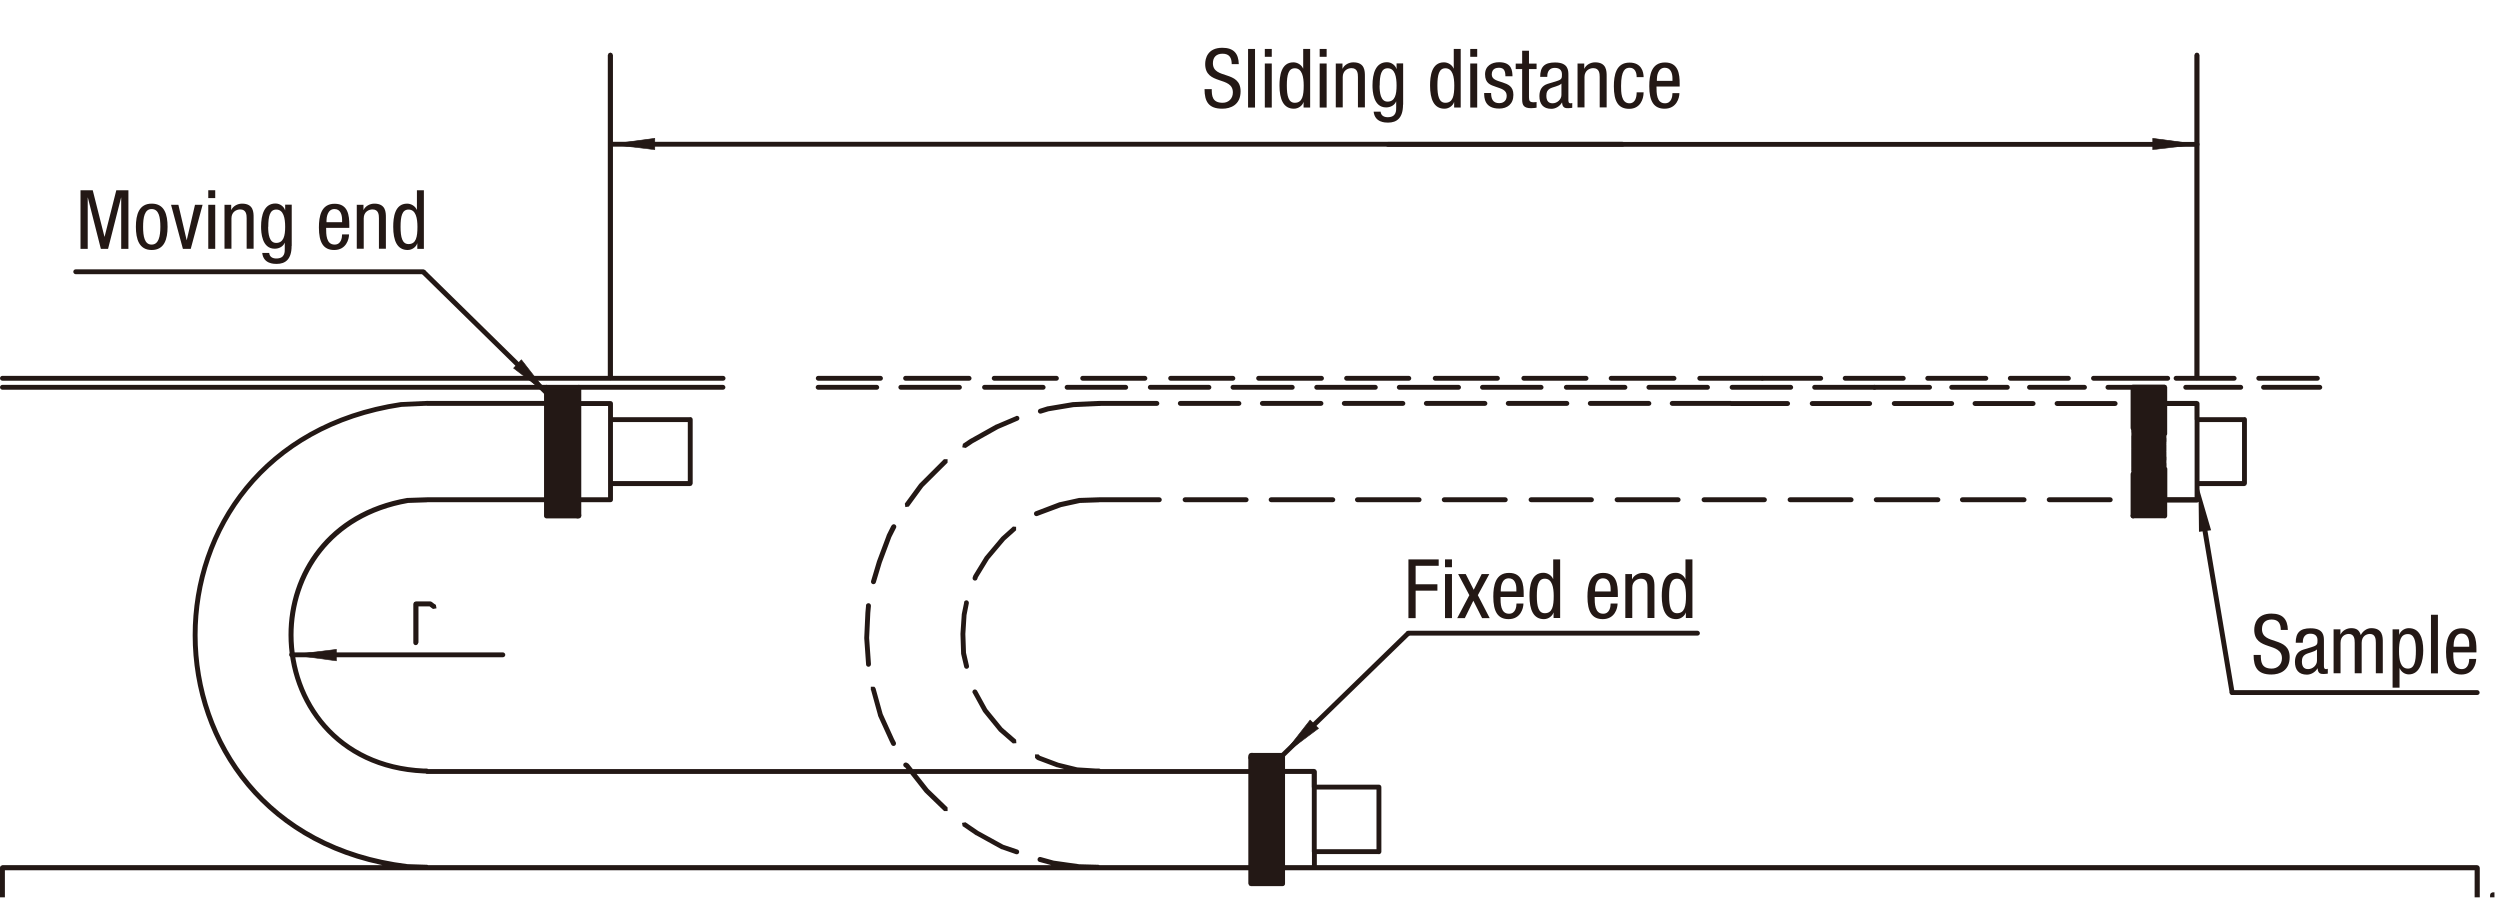 <?xml version="1.0" encoding="UTF-8"?>
<svg id="_レイヤー_2" data-name="レイヤー_2" xmlns="http://www.w3.org/2000/svg" xmlns:xlink="http://www.w3.org/1999/xlink" viewBox="0 0 194.1 70.64">
  <defs>
    <style>
      .cls-1 {
        fill: none;
      }

      .cls-2 {
        fill: #231815;
      }

      .cls-3 {
        clip-path: url(#clippath-1);
      }

      .cls-4 {
        clip-path: url(#clippath);
      }
    </style>
    <clipPath id="clippath">
      <polyline class="cls-1" points="0 0 193.67 0 193.67 69.67 0 69.67 0 0"/>
    </clipPath>
    <clipPath id="clippath-1">
      <polyline class="cls-1" points="0 0 193.67 0 193.67 69.67 0 69.67 0 0"/>
    </clipPath>
  </defs>
  <g id="_レイヤー_1-2" data-name="レイヤー_1">
    <g>
      <path class="cls-2" d="M177.08,48.91c0-.48-.17-.81-.71-.81-.47,0-.75.26-.75.74,0,1.28,2.15.52,2.15,2.18,0,1.05-.77,1.35-1.42,1.35-1.06,0-1.38-.55-1.38-1.52h.56c0,.51.03,1.06.85,1.06.45,0,.79-.32.79-.8,0-1.29-2.15-.54-2.15-2.21,0-.42.18-1.26,1.33-1.26.87,0,1.26.43,1.28,1.27h-.56Z"/>
      <path class="cls-2" d="M178.24,49.9c0-.78.33-1.12,1.15-1.12,1.04,0,1.04.62,1.04.98v1.91c0,.14,0,.28.17.28.07,0,.1-.01.13-.03v.38s-.18.03-.31.03c-.2,0-.46,0-.48-.44h-.01c-.17.3-.5.49-.82.49-.64,0-.93-.38-.93-.99,0-.48.2-.81.64-.95l.72-.22c.39-.12.39-.23.39-.52,0-.32-.19-.5-.55-.5-.59,0-.59.55-.59.67v.03h-.54ZM179.89,50.42c-.2.21-.67.25-.91.4-.17.11-.26.24-.26.54,0,.34.12.59.48.59s.69-.3.69-.65v-.88Z"/>
      <path class="cls-2" d="M181.2,48.86h.51v.4h.01c.14-.31.5-.49.83-.49.4,0,.63.15.74.54.15-.3.46-.54.81-.54.9,0,.9.68.9,1.08v2.42h-.54v-2.36c0-.26-.02-.69-.46-.69-.25,0-.64.15-.64.69v2.36h-.54v-2.36c0-.26-.02-.69-.46-.69-.25,0-.64.15-.64.69v2.36h-.54v-3.42Z"/>
      <path class="cls-2" d="M185.76,48.86h.51v.42h.01c.07-.25.37-.51.74-.51.81,0,1.12.72,1.12,1.73,0,.78-.23,1.86-1.12,1.86-.31,0-.59-.19-.71-.48h-.01v1.51h-.54v-4.54ZM186.95,51.91c.5,0,.62-.52.62-1.4,0-.75-.13-1.28-.62-1.28-.59,0-.69.56-.69,1.34,0,.66.11,1.34.69,1.34Z"/>
      <path class="cls-2" d="M188.74,47.73h.54v4.55h-.54v-4.55Z"/>
    </g>
    <path class="cls-2" d="M190.47,50.64c0,.52,0,1.31.66,1.31.51,0,.58-.54.58-.79h.54c0,.37-.22,1.21-1.15,1.21-.84,0-1.19-.58-1.19-1.75,0-.86.17-1.84,1.22-1.84s1.14.91,1.14,1.65v.22h-1.8ZM191.71,50.21v-.19c0-.38-.12-.83-.59-.83-.56,0-.62.69-.62.89v.13h1.22Z"/>
    <path class="cls-2" d="M180.11,29.88h-4.37c-.11,0-.19.09-.19.19s.09.19.19.19h4.37c.11,0,.19-.09.19-.19s-.09-.19-.19-.19h0ZM166.07,31.52h4.51c.11,0,.19-.09.19-.19s-.09-.19-.19-.19h-4.51c-.11,0-.19.09-.19.19s.09.19.19.19h0ZM159.71,31.52h4.51c.11,0,.19-.09.19-.19s-.09-.19-.19-.19h-4.51c-.11,0-.19.09-.19.19s.09.19.19.19h0ZM153.34,31.52h4.51c.11,0,.19-.09.19-.19s-.09-.19-.19-.19h-4.51c-.11,0-.19.09-.19.19s.09.19.19.19h0ZM147.07,31.52h4.46c.11,0,.19-.09.19-.19s-.09-.19-.19-.19h-4.46c-.11,0-.19.09-.19.19s.09.19.19.19h0ZM140.7,31.52h4.46c.11,0,.19-.09.19-.19s-.09-.19-.19-.19h-4.46c-.11,0-.19.09-.19.19s.09.19.19.19h0ZM134.38,31.52h4.41c.11,0,.19-.09.19-.19s-.09-.19-.19-.19h-4.41c-.11,0-.19.09-.19.19s.09.19.19.19h0ZM131.97,29.56h4.83c.11,0,.19-.09.19-.19s-.09-.19-.19-.19h-4.83c-.11,0-.19.09-.19.19s.09.19.19.19h0ZM125.09,29.56h4.88c.11,0,.19-.09.19-.19s-.09-.19-.19-.19h-4.88c-.11,0-.19.09-.19.19s.09.19.19.19h0ZM118.31,29.56h4.83c.11,0,.19-.09.19-.19s-.09-.19-.19-.19h-4.83c-.11,0-.19.09-.19.19s.09.19.19.19h0ZM111.43,29.56h4.83c.11,0,.19-.09.19-.19s-.09-.19-.19-.19h-4.83c-.11,0-.19.09-.19.19s.09.19.19.19h0ZM104.55,29.56h4.83c.11,0,.19-.09.19-.19s-.09-.19-.19-.19h-4.83c-.11,0-.19.09-.19.19s.09.19.19.19h0ZM97.72,29.56h4.88c.11,0,.19-.09.19-.19s-.09-.19-.19-.19h-4.88c-.11,0-.19.09-.19.19s.09.19.19.19h0ZM90.89,29.56h4.83c.11,0,.19-.09.19-.19s-.09-.19-.19-.19h-4.83c-.11,0-.19.09-.19.19s.09.19.19.19h0ZM84.06,29.56h4.83c.11,0,.19-.09.19-.19s-.09-.19-.19-.19h-4.83c-.11,0-.19.09-.19.19s.09.19.19.19h0ZM77.19,29.56h4.83c.11,0,.19-.09.19-.19s-.09-.19-.19-.19h-4.83c-.11,0-.19.09-.19.19s.09.19.19.19h0ZM70.31,29.56h4.93c.11,0,.19-.09.19-.19s-.09-.19-.19-.19h-4.93c-.11,0-.19.09-.19.19s.09.19.19.19h0ZM63.53,29.56h4.83c.11,0,.19-.09.19-.19s-.09-.19-.19-.19h-4.83c-.11,0-.19.09-.19.19s.09.19.19.19h0ZM89.82,31.13h-4.51c-.11,0-.19.09-.19.19s.09.19.19.19h4.51c.11,0,.19-.09.19-.19s-.09-.19-.19-.19h0ZM96.19,31.13h-4.55c-.11,0-.19.09-.19.19s.09.19.19.19h4.55c.11,0,.19-.09.19-.19s-.09-.19-.19-.19h0ZM102.56,31.13h-4.55c-.11,0-.19.09-.19.19s.09.19.19.19h4.55c.11,0,.19-.09.19-.19s-.09-.19-.19-.19h0ZM108.92,31.13h-4.55c-.11,0-.19.09-.19.19s.09.19.19.19h4.55c.11,0,.19-.09.19-.19s-.09-.19-.19-.19h0ZM115.29,31.13h-4.55c-.11,0-.19.09-.19.19s.09.19.19.19h4.55c.11,0,.19-.09.19-.19s-.09-.19-.19-.19h0ZM121.65,31.13h-4.55c-.11,0-.19.09-.19.19s.09.19.19.19h4.55c.11,0,.19-.09.19-.19s-.09-.19-.19-.19h0ZM128.02,31.13h-4.55c-.11,0-.19.09-.19.19s.09.19.19.19h4.55c.11,0,.19-.09.19-.19s-.09-.19-.19-.19h0ZM134.38,31.13h-4.55c-.11,0-.19.09-.19.19s.09.19.19.19h4.55c.11,0,.19-.09.19-.19s-.09-.19-.19-.19h0ZM167.88,38.8v1.06h-2.27c-.11,0-.19.09-.19.19s.09.19.19.19h2.46l.13-.06.06-.14v-1.26c0-.11-.09-.19-.19-.19s-.19.09-.19.19h0ZM170.77,32.58v-1.25l-.06-.14-.14-.06h-2.51c-.11,0-.19.09-.19.19s.09.19.19.19h2.32v1.06c0,.11.09.19.19.19s.19-.09.19-.19h0ZM167.88,36.39v2.42l.06.14.14.06h2.51c.11,0,.19-.09.19-.19s-.09-.19-.19-.19h-2.32v-2.22c0-.11-.08-.19-.19-.19s-.19.09-.19.19h0ZM167.88,31.32v2.37c0,.11.09.19.19.19s.19-.09.19-.19v-2.37c0-.11-.09-.19-.19-.19s-.19.09-.19.19h0ZM170.58,32.77h3.67c.11,0,.19-.09.19-.19s-.09-.19-.19-.19h-3.67c-.11,0-.19.09-.19.19s.09.19.19.19h0ZM170.39,32.58v4.97c0,.11.09.19.19.19s.19-.09.19-.19v-4.97c0-.11-.09-.19-.19-.19s-.19.09-.19.19h0ZM170.58,37.74h3.67l.14-.06.06-.14v-4.97c0-.11-.09-.19-.19-.19s-.19.09-.19.19v4.78h-3.48c-.11,0-.19.09-.19.19s.09.19.19.19h0ZM170.39,37.55v1.25c0,.11.09.19.19.19s.19-.09.19-.19v-1.25c0-.11-.09-.19-.19-.19s-.19.09-.19.19h0ZM140.89,30.26h4.65c.11,0,.19-.09.19-.19s-.09-.19-.19-.19h-4.65c-.11,0-.19.09-.19.19s.09.19.19.19h0ZM134.48,30.26h4.55c.11,0,.19-.09.19-.19s-.09-.19-.19-.19h-4.55c-.11,0-.19.09-.19.19s.09.19.19.19h0ZM128.02,30.26h4.55c.11,0,.19-.09.19-.19s-.09-.19-.19-.19h-4.55c-.11,0-.19.09-.19.19s.09.19.19.19h0ZM121.61,30.26h4.55c.11,0,.19-.09.19-.19s-.09-.19-.19-.19h-4.55c-.11,0-.19.09-.19.19s.09.19.19.19h0ZM115.1,30.26h4.55c.11,0,.19-.09.19-.19s-.09-.19-.19-.19h-4.55c-.11,0-.19.09-.19.19s.09.19.19.19h0ZM108.64,30.26h4.6c.11,0,.19-.09.19-.19s-.09-.19-.19-.19h-4.6c-.11,0-.19.09-.19.19s.09.19.19.19h0ZM102.23,30.26h4.55c.11,0,.19-.09.19-.19s-.09-.19-.19-.19h-4.55c-.11,0-.19.09-.19.19s.09.19.19.19h0ZM95.73,30.26h4.6c.11,0,.19-.09.19-.19s-.09-.19-.19-.19h-4.6c-.11,0-.19.09-.19.19s.09.19.19.19h0ZM89.31,30.26h4.55c.11,0,.19-.09.19-.19s-.09-.19-.19-.19h-4.55c-.11,0-.19.09-.19.19s.09.19.19.19h0ZM82.85,30.26h4.55c.11,0,.19-.09.19-.19s-.09-.19-.19-.19h-4.55c-.11,0-.19.09-.19.19s.09.19.19.19h0ZM76.44,30.26h4.55c.11,0,.19-.09.19-.19s-.09-.19-.19-.19h-4.55c-.11,0-.19.09-.19.19s.09.19.19.19h0ZM69.94,30.26h4.55c.11,0,.19-.09.19-.19s-.09-.19-.19-.19h-4.55c-.11,0-.19.09-.19.19s.09.19.19.19h0ZM63.52,30.26h4.55c.11,0,.19-.09.19-.19s-.09-.19-.19-.19h-4.55c-.11,0-.19.09-.19.19s.09.19.19.19h0ZM165.76,30.42l.19-.23-.03-.27-.27.03-.19.23.03.27.27-.03h0ZM165.93,29.94l-.46.51v.27s.29-.01.29-.01l.46-.51v-.27s-.29.01-.29.01h0ZM165.74,30.9l.7-.7v-.27h-.27l-.7.7v.27h.27ZM166.4,29.94l-.93.98v.27s.28,0,.28,0l.93-.97v-.27s-.28,0-.28,0h0ZM165.74,31.41l1.21-1.21v-.27h-.27l-1.21,1.21v.27h.27ZM166.86,29.94l-1.39,1.49v.27s.28,0,.28,0l1.39-1.49v-.27s-.28,0-.28,0h0ZM165.74,31.88l1.67-1.67v-.27h-.27l-1.67,1.67v.27h.27ZM167.38,29.94l-1.9,1.95v.27s.27,0,.27,0l1.9-1.95v-.27s-.27,0-.27,0h0ZM165.74,32.39l2.18-2.18v-.27h-.27l-2.18,2.18v.27h.27ZM167.89,29.93l-2.42,2.42v.27h.27l2.42-2.42v-.27h-.27ZM165.74,32.9l2.46-2.46v-.27h-.27l-2.46,2.46v.27h.27ZM167.93,30.35l-2.46,2.46v.27h.27l2.46-2.46v-.27h-.27ZM165.74,33.36l2.46-2.46v-.27h-.27l-2.46,2.46v.27h.27ZM167.93,30.86l-2.46,2.46v.27h.27l2.46-2.46v-.27h-.27ZM165.75,33.88l2.46-2.51v-.27s-.27,0-.27,0l-2.46,2.51v.27s.27,0,.27,0h0ZM167.93,31.37l-2.46,2.46v.27h.27l2.46-2.46v-.27h-.27ZM165.75,34.38l2.46-2.56v-.27s-.28,0-.28,0l-2.46,2.56v.27s.28,0,.28,0h0ZM167.93,31.84l-2.46,2.46v.27h.27l2.46-2.46v-.27h-.27ZM165.74,34.8l2.46-2.46v-.27h-.27l-2.46,2.46v.27h.27ZM167.93,32.35l-2.46,2.46v.27h.27l2.46-2.46v-.27h-.27ZM165.74,35.32l2.46-2.46v-.27h-.27l-2.46,2.46v.27h.27ZM167.93,32.82l-2.46,2.51v.27s.27,0,.27,0l2.46-2.51v-.27s-.27,0-.27,0h0ZM165.74,35.78l2.46-2.46v-.27h-.27l-2.46,2.46v.27h.27ZM167.93,33.28l-2.46,2.51v.27s.27,0,.27,0l2.46-2.51v-.27s-.27,0-.27,0h0ZM165.74,36.29l2.46-2.46v-.27h-.27l-2.46,2.46v.27h.27ZM167.93,33.79l-2.46,2.51v.27s.27,0,.27,0l2.46-2.51v-.27s-.27,0-.27,0h0ZM165.75,36.8l2.46-2.51v-.27s-.27,0-.27,0l-2.46,2.51v.27s.27,0,.27,0h0ZM167.93,34.25l-2.46,2.46v.27h.27l2.46-2.46v-.27h-.27ZM165.74,37.27l2.46-2.46v-.27h-.27l-2.46,2.46v.27h.27ZM167.93,34.76l-2.46,2.46v.27h.27l2.46-2.46v-.27h-.27ZM165.74,37.78l2.46-2.46v-.27h-.27l-2.46,2.46v.27h.27ZM167.93,35.23l-2.46,2.51v.27s.27,0,.27,0l2.46-2.51v-.27s-.27,0-.27,0h0ZM165.75,38.24l2.46-2.51v-.27s-.27,0-.27,0l-2.46,2.51v.27s.27,0,.27,0h0ZM167.93,35.74l-2.46,2.46v.27h.27l2.46-2.46v-.27h-.27ZM165.75,38.75l2.46-2.51v-.27s-.27,0-.27,0l-2.46,2.51v.27s.27,0,.27,0h0ZM167.93,36.25l-2.46,2.46v.27h.27l2.46-2.46v-.27h-.27ZM165.75,39.22l2.46-2.51v-.27s-.27,0-.27,0l-2.46,2.51v.27s.27,0,.27,0h0ZM167.93,36.72l-2.46,2.46v.27h.27l2.46-2.46v-.27h-.27ZM165.74,39.68l2.46-2.46v-.27h-.27l-2.46,2.46v.27h.27ZM167.93,37.23l-2.46,2.46v.27h.27l2.46-2.46v-.27h-.27ZM165.79,40.19l2.42-2.46v-.27s-.27,0-.27,0l-2.42,2.46v.27s.27,0,.27,0h0ZM167.93,37.65l-2.18,2.28v.27s.28,0,.28,0l2.18-2.28v-.27s-.28,0-.28,0h0ZM166.3,40.19l1.9-2v-.27s-.28,0-.28,0l-1.9,2v.27s.28,0,.28,0h0ZM167.93,38.16l-1.72,1.77v.27s.27,0,.27,0l1.72-1.77v-.27s-.27,0-.27,0h0ZM166.77,40.19l1.44-1.49v-.27s-.27,0-.27,0l-1.44,1.49v.27s.27,0,.27,0h0ZM167.93,38.67l-1.21,1.26v.27s.28,0,.28,0l1.21-1.26v-.27s-.28,0-.28,0h0ZM167.28,40.19l.93-.98v-.27s-.28,0-.28,0l-.93.98v.27s.28,0,.28,0h0ZM167.93,39.14l-.7.79.02.27.27-.02.7-.79-.02-.27-.27.02h0ZM167.69,40.19l.51-.51v-.27h-.27l-.51.51v.27h.27ZM167.92,39.66l-.23.28.03.27.27-.02.23-.28-.02-.27-.27.02h0ZM168.26,40.06v-.05c0-.11-.09-.19-.19-.19s-.19.09-.19.19v.05c0,.11.09.19.19.19s.19-.09.19-.19h0ZM97.29,58.92l.09-.19c.05-.09,0-.21-.09-.26-.09-.05-.21,0-.26.09l-.09.19c-.05.09,0,.21.09.26.09.05.21,0,.26-.09h0ZM97.35,58.51l-.37.37v.27h.27l.37-.37v-.27h-.27ZM97.26,59.43l.6-.65v-.27s-.28,0-.28,0l-.6.65v.27s.28-.01.28-.01h0ZM97.87,58.51l-.88.88v.27h.27l.88-.88v-.27h-.27ZM97.26,59.94l1.07-1.16v-.27s-.28.01-.28.01l-1.07,1.16v.27s.28-.01.28-.01h0ZM98.33,58.51l-1.35,1.39v.27s.28,0,.28,0l1.35-1.39v-.27s-.28,0-.28,0h0ZM97.25,60.36l1.58-1.58v-.27h-.27l-1.58,1.58v.27h.27ZM98.79,58.51l-1.81,1.86v.27s.27,0,.27,0l1.81-1.86v-.27s-.27,0-.27,0h0ZM97.25,60.87l2.09-2.09v-.27h-.27l-2.09,2.09v.27h.27ZM99.26,58.51l-2.28,2.37v.27s.28,0,.28,0l2.28-2.37v-.27s-.28,0-.28,0h0ZM97.25,61.38l2.46-2.46v-.27h-.27l-2.46,2.46v.27h.27ZM99.44,58.84l-2.46,2.56v.27s.28,0,.28,0l2.46-2.56v-.27s-.28,0-.28,0h0ZM97.25,61.85l2.46-2.46v-.27h-.27l-2.46,2.46v.27h.27ZM99.44,59.35l-2.46,2.51v.27s.27,0,.27,0l2.46-2.51v-.27s-.27,0-.27,0h0ZM97.25,62.36l2.46-2.46v-.27h-.27l-2.46,2.46v.27h.27ZM99.45,59.86l-2.46,2.46v.27h.27l2.46-2.46v-.27h-.27ZM97.26,62.87l2.46-2.51v-.27s-.27,0-.27,0l-2.46,2.51v.27s.27,0,.27,0h0ZM99.45,60.32l-2.46,2.46v.27h.27l2.46-2.46v-.27h-.27ZM97.25,63.33l2.46-2.46v-.27h-.27l-2.46,2.46v.27h.27ZM99.45,60.83l-2.46,2.46v.27h.27l2.46-2.46v-.27h-.27ZM97.26,63.85l2.46-2.51v-.27s-.27,0-.27,0l-2.46,2.51v.27s.27,0,.27,0h0ZM99.44,61.3l-2.46,2.51v.27s.27,0,.27,0l2.46-2.51v-.27s-.27,0-.27,0h0ZM97.26,64.31l2.46-2.51v-.27s-.27,0-.27,0l-2.46,2.51v.27s.27,0,.27,0h0ZM99.45,61.81l-2.46,2.46v.27h.27l2.46-2.46v-.27h-.27ZM97.25,64.77l2.46-2.46v-.27h-.27l-2.46,2.46v.27h.27ZM99.45,62.32l-2.46,2.46v.27h.27l2.46-2.46v-.27h-.27ZM97.26,65.29l2.46-2.51v-.27s-.27,0-.27,0l-2.46,2.51v.27s.27,0,.27,0h0ZM99.45,62.78l-2.46,2.46v.27h.27l2.46-2.46v-.27h-.27ZM97.25,65.75l2.46-2.46v-.27h-.27l-2.46,2.46v.27h.27ZM99.44,63.25l-2.46,2.51v.27s.27,0,.27,0l2.46-2.51v-.27s-.27,0-.27,0h0ZM97.25,66.26l2.46-2.46v-.27h-.27l-2.46,2.46v.27h.27ZM99.44,63.72l-2.46,2.56v.27s.28,0,.28,0l2.46-2.56v-.27s-.28,0-.28,0h0ZM97.25,66.73l2.46-2.46v-.27h-.27l-2.46,2.46v.27h.27ZM99.45,64.22l-2.46,2.46v.27h.27l2.46-2.46v-.27h-.27ZM97.25,67.24l2.46-2.46v-.27h-.27l-2.46,2.46v.27h.27ZM99.45,64.73l-2.46,2.46v.27h.27l2.46-2.46v-.27h-.27ZM97.25,67.75l2.46-2.46v-.27h-.27l-2.46,2.46v.27h.27ZM99.45,65.2l-2.46,2.46v.27h.27l2.46-2.46v-.27h-.27ZM97.26,68.21l2.46-2.51v-.27s-.27,0-.27,0l-2.46,2.51v.27s.27,0,.27,0h0ZM99.45,65.71l-2.46,2.46v.27h.27l2.46-2.46v-.27h-.27ZM97.26,68.72l2.46-2.51v-.27s-.27,0-.27,0l-2.46,2.51v.27s.27,0,.27,0h0ZM99.45,66.22l-2.32,2.23v.27s.27,0,.27,0l2.32-2.23v-.27s-.27,0-.27,0h0ZM97.67,68.72l2.05-2.04v-.27h-.27l-2.04,2.04v.27h.27ZM99.45,66.69l-1.81,1.77v.27s.27,0,.27,0l1.81-1.77v-.27s-.27,0-.27,0h0ZM98.18,68.72l1.53-1.53v-.27h-.27l-1.53,1.53v.27h.27ZM99.45,67.2l-1.3,1.26v.27s.27,0,.27,0l1.3-1.26v-.27s-.27,0-.27,0h0ZM98.69,68.72l1.02-1.02v-.27h-.27l-1.02,1.02v.27h.27ZM99.45,67.62l-.84.84v.27h.27l.84-.84v-.27h-.27ZM99.16,68.72l.56-.56v-.27h-.27l-.56.56v.27h.27ZM99.45,68.13l-.32.33v.27h.27l.33-.33v-.27s-.27,0-.27,0h0ZM99.67,68.72l.05-.05v-.27h-.27l-.05.05v.27h.27ZM42.58,30.42l.19-.23-.03-.27-.27.03-.19.23.03.27.27-.03h0ZM42.71,29.93l-.42.42v.27h.27l.42-.42v-.27h-.27ZM42.56,30.9l.7-.7v-.27h-.27l-.7.7v.27h.27ZM43.17,29.94l-.88.93v.27s.28,0,.28,0l.88-.93v-.27s-.28,0-.28,0h0ZM42.56,31.37l1.16-1.16v-.27h-.27l-1.16,1.16v.27h.27ZM43.69,29.94l-1.39,1.44v.27s.28,0,.28,0l1.39-1.44v-.27s-.28,0-.28,0h0ZM42.56,31.83l1.63-1.63v-.27h-.27l-1.63,1.63v.27h.27ZM44.2,29.93l-1.91,1.9v.27h.27l1.91-1.9v-.27h-.27ZM42.57,32.34l2.09-2.14v-.27s-.28,0-.28,0l-2.09,2.14v.27s.28,0,.28,0h0ZM44.66,29.94l-2.37,2.42v.27s.27,0,.27,0l2.37-2.42v-.27s-.27,0-.27,0h0ZM42.56,32.85l2.51-2.51v-.27h-.27l-2.51,2.51v.27h.27ZM44.8,30.3l-2.51,2.51v.27h.27l2.51-2.51v-.27h-.27ZM42.56,33.32l2.51-2.46v-.27s-.27,0-.27,0l-2.51,2.46v.27s.27,0,.27,0h0ZM44.8,30.81l-2.51,2.46v.27s.27,0,.27,0l2.51-2.46v-.27s-.27,0-.27,0h0ZM42.56,33.83l2.51-2.46v-.27s-.27,0-.27,0l-2.51,2.46v.27s.27,0,.27,0h0ZM44.8,31.28l-2.51,2.51v.27h.27l2.51-2.51v-.27h-.27ZM42.56,34.29l2.51-2.51v-.27h-.27l-2.51,2.51v.27h.27ZM44.8,31.79l-2.51,2.46v.27s.27,0,.27,0l2.51-2.46v-.27s-.27,0-.27,0h0ZM42.56,34.8l2.51-2.51v-.27h-.27l-2.51,2.51v.27h.27ZM44.8,32.3l-2.51,2.46v.27s.27,0,.27,0l2.51-2.46v-.27s-.27,0-.27,0h0ZM42.57,35.31l2.51-2.55v-.27s-.27,0-.27,0l-2.51,2.56v.27s.27,0,.27,0h0ZM44.8,32.77l-2.51,2.46v.27s.27,0,.27,0l2.51-2.46v-.27s-.27,0-.27,0h0ZM42.56,35.73l2.51-2.46v-.27s-.27,0-.27,0l-2.51,2.46v.27s.27,0,.27,0h0ZM44.8,33.28l-2.51,2.46v.27s.27,0,.27,0l2.51-2.46v-.27s-.27,0-.27,0h0ZM42.56,36.25l2.51-2.46v-.27s-.27,0-.27,0l-2.51,2.46v.27s.27,0,.27,0h0ZM44.8,33.79l-2.51,2.46v.27s.27,0,.27,0l2.51-2.46v-.27s-.27,0-.27,0h0ZM42.56,36.71l2.51-2.46v-.27s-.27,0-.27,0l-2.51,2.46v.27s.27,0,.27,0h0ZM44.8,34.21l-2.51,2.51v.27h.27l2.51-2.51v-.27h-.27ZM42.56,37.22l2.51-2.46v-.27s-.27,0-.27,0l-2.51,2.46v.27s.27,0,.27,0h0ZM44.8,34.72l-2.51,2.51v.27h.27l2.51-2.51v-.27h-.27ZM42.56,37.73l2.51-2.46v-.27s-.27,0-.27,0l-2.51,2.46v.27s.27,0,.27,0h0ZM44.8,35.18l-2.51,2.46v.27s.27,0,.27,0l2.51-2.46v-.27s-.27,0-.27,0h0ZM42.56,38.2l2.51-2.46v-.27s-.27,0-.27,0l-2.51,2.46v.27s.27,0,.27,0h0ZM44.8,35.69l-2.51,2.46v.27s.27,0,.27,0l2.51-2.46v-.27s-.27,0-.27,0h0ZM42.56,38.71l2.51-2.46v-.27s-.27,0-.27,0l-2.51,2.46v.27s.27,0,.27,0h0ZM44.8,36.2l-2.51,2.46v.27s.27,0,.27,0l2.51-2.46v-.27s-.27,0-.27,0h0ZM42.57,39.22l2.51-2.56v-.27s-.27,0-.27,0l-2.51,2.55v.27s.27,0,.27,0h0ZM44.8,36.67l-2.51,2.46v.27s.27,0,.27,0l2.51-2.46v-.27s-.27,0-.27,0h0ZM42.56,39.68l2.51-2.51v-.27h-.27l-2.51,2.51v.27h.27ZM44.8,37.18l-2.51,2.46v.27s.27,0,.27,0l2.51-2.46v-.27s-.27,0-.27,0h0ZM42.56,40.15l2.51-2.46v-.27s-.27,0-.27,0l-2.51,2.46v.27s.27,0,.27,0h0ZM44.8,37.65l-2.28,2.28v.27h.27l2.28-2.28v-.27h-.27ZM43.03,40.19l2.04-2.04v-.27h-.27l-2.04,2.04v.27h.27ZM44.8,38.16l-1.77,1.77v.27h.27l1.77-1.77v-.27h-.27ZM43.54,40.19l1.53-1.53v-.27h-.27l-1.53,1.53v.27h.27ZM44.8,38.58l-1.3,1.35v.27s.28,0,.28,0l1.3-1.35v-.27s-.28,0-.28,0h0ZM44,40.19l1.07-1.07v-.27h-.27l-1.07,1.07v.27h.27ZM44.8,39.09l-.79.84v.27s.28,0,.28,0l.79-.84v-.27s-.28,0-.28,0h0ZM44.52,40.19l.56-.56v-.27h-.27l-.56.56v.27h.27ZM44.79,39.61l-.28.32.02.27.27-.02.28-.33-.02-.27-.27.02h0ZM44.93,40.23l.09-.05c.1-.05.13-.16.09-.26-.05-.09-.16-.13-.26-.09l-.09.05c-.1.05-.13.16-.09.26.05.1.16.13.26.09h0Z"/>
    <g class="cls-4">
      <path class="cls-2" d="M125.97,11.01H47.4c-.11,0-.19.09-.19.19s.09.19.19.19h78.57c.11,0,.19-.09.19-.19s-.09-.19-.19-.19h0ZM33.13,38.61l-1.49.05h-.03c-6.2,1.08-9.22,5.88-9.21,10.64,0,5.21,3.61,10.44,10.49,10.75h.24c.11,0,.19-.09.19-.19s-.09-.19-.19-.19h-.23v.19-.19c-6.66-.31-10.1-5.32-10.11-10.36,0-4.6,2.88-9.2,8.89-10.26l-.03-.19v.19s1.49-.05,1.49-.05c.11,0,.19-.09.19-.2,0-.11-.09-.19-.2-.19h0ZM33.13,31.13l-2,.09h-.02c-10.78,1.61-16.16,9.86-16.15,18.1,0,8.4,5.59,16.81,16.62,18.16h.02s1.53.05,1.53.05c.11,0,.19-.08.2-.19,0-.11-.08-.2-.19-.2l-1.53-.05v.19s.02-.19.02-.19c-10.84-1.33-16.28-9.54-16.29-17.78,0-8.07,5.23-16.13,15.83-17.72l-.03-.19v.19s2.01-.09,2.01-.09c.11,0,.19-.09.18-.2,0-.11-.09-.19-.2-.18h0ZM.19,67.38v.19h191.94v2.68H.38v-2.88h-.19v.19-.19H0v3.07l.06.14.14.06h192.13l.14-.06.06-.14v-3.07l-.06-.14-.14-.06H.19l-.14.06-.06.14h.19ZM173.3,53.96h19.03c.11,0,.19-.09.19-.19s-.09-.19-.19-.19h-19.03c-.11,0-.19.09-.19.19s.09.19.19.19h0ZM32.86,20.91H5.88c-.11,0-.19.09-.19.19s.09.19.19.19h26.98c.11,0,.19-.09.19-.19s-.09-.19-.19-.19h0ZM107.06,67.57h2.46c.11,0,.19-.09.19-.19s-.09-.19-.19-.19h-2.46c-.11,0-.19.09-.19.19s.09.19.19.19h0ZM131.79,48.97h-22.45c-.11,0-.19.09-.19.19s.09.19.19.19h22.45c.11,0,.19-.09.19-.19s-.09-.19-.19-.19h0ZM170.58,29.37h.19V4.28l-.06-.14-.14-.06-.14.06-.06.14v25.09l.06.14.14.06.14-.06.06-.14h-.19.19V4.28l-.06-.14-.14-.06-.14.06-.06.14v25.09l.06.14.14.06.14-.06.06-.14h-.19ZM47.4,29.37h.19V4.28l-.06-.14-.14-.06-.14.06-.06.14v25.09l.06.14.14.06.14-.06.06-.14h-.19.19V4.28l-.06-.14-.14-.06-.14.06-.06.14v25.09l.06.14.14.06.14-.06.06-.14h-.19ZM192.52,70.45v-3.07c0-.11-.09-.19-.19-.19s-.19.09-.19.19v3.07c0,.11.09.19.19.19s.19-.09.19-.19h0ZM192.33,70.25H.19c-.11,0-.19.09-.19.19s.09.19.19.19h192.13c.11,0,.19-.09.19-.19s-.09-.19-.19-.19h0ZM.19,67.57h192.13c.11,0,.19-.09.19-.19s-.09-.19-.19-.19H.19c-.11,0-.19.09-.19.19s.09.19.19.19H.19ZM.19,30.26h55.94c.11,0,.19-.09.19-.19s-.09-.19-.19-.19H.19c-.11,0-.19.09-.19.19s.09.19.19.19H.19ZM.38,70.45v-3.07c0-.11-.09-.19-.19-.19s-.19.09-.19.19v3.07c0,.11.09.19.19.19s.19-.09.19-.19H.38ZM.19,70.64h111.79c.11,0,.19-.09.19-.19s-.09-.19-.19-.19H.19c-.11,0-.19.09-.19.19s.09.19.19.19H.19ZM47.4,29.18H.19c-.11,0-.19.09-.19.19s.09.19.19.19h47.21c.11,0,.19-.09.19-.19s-.09-.19-.19-.19h0ZM85.32,60.09h11.8c.11,0,.19-.09.19-.19s-.09-.19-.19-.19h-11.8c-.11,0-.19.09-.19.19s.09.19.19.19h0ZM42.43,38.61h-9.29c-.11,0-.19.09-.19.19s.09.19.19.19h9.29c.11,0,.19-.09.19-.19s-.09-.19-.19-.19h0ZM42.43,30.26h2.51c.11,0,.19-.09.19-.19s-.09-.19-.19-.19h-2.51c-.11,0-.19.09-.19.19s.09.19.19.19h0ZM44.94,39.87h-2.51c-.11,0-.19.09-.19.19s.09.19.19.19h2.51c.11,0,.19-.09.19-.19s-.09-.19-.19-.19h0ZM45.13,31.32v-1.26c0-.11-.09-.19-.19-.19s-.19.09-.19.19v1.26c0,.11.09.19.19.19s.19-.09.19-.19h0ZM42.24,31.32v8.73c0,.11.09.19.19.19s.19-.09.19-.19v-8.73c0-.11-.09-.19-.19-.19s-.19.09-.19.19h0ZM42.43,31.13h-9.29c-.11,0-.19.09-.19.19s.09.19.19.19h9.29c.11,0,.19-.09.19-.19s-.09-.19-.19-.19h0ZM42.62,31.32v-1.26c0-.11-.09-.19-.19-.19s-.19.09-.19.19v1.26c0,.11.09.19.19.19s.19-.09.19-.19h0ZM44.94,31.52h2.46c.11,0,.19-.09.19-.19s-.09-.19-.19-.19h-2.46c-.11,0-.19.09-.19.19s.09.19.19.19h0ZM44.75,31.32v8.73c0,.11.09.19.19.19s.19-.09.19-.19v-8.73c0-.11-.09-.19-.19-.19s-.19.09-.19.19h0ZM47.59,32.58v-1.25c0-.11-.09-.19-.19-.19s-.19.09-.19.19v1.25c0,.11.09.19.19.19s.19-.09.19-.19h0ZM47.4,38.61h-2.46c-.11,0-.19.09-.19.19s.09.19.19.19h2.46c.11,0,.19-.09.19-.19s-.09-.19-.19-.19h0ZM47.4,32.77h6.18c.11,0,.19-.09.19-.19s-.09-.19-.19-.19h-6.18c-.11,0-.19.09-.19.19s.09.19.19.19h0ZM47.21,32.58v4.97c0,.11.09.19.19.19s.19-.09.19-.19v-4.97c0-.11-.09-.19-.19-.19s-.19.09-.19.19h0ZM47.59,38.8v-1.06h5.99l.14-.06.06-.14v-4.97c0-.11-.09-.19-.19-.19s-.19.09-.19.19v4.78h-5.99l-.14.06-.06.14v1.25c0,.11.09.19.19.19s.19-.09.19-.19h0ZM85.32,59.71h-52.18c-.11,0-.19.09-.19.19s.09.19.19.19h52.18c.11,0,.19-.09.19-.19s-.09-.19-.19-.19h0ZM168.26,31.32v-1.26l-.06-.14-.14-.06h-2.46c-.11,0-.19.09-.19.19s.09.19.19.19h2.27v1.06c0,.11.09.19.19.19s.19-.09.19-.19h0ZM97.12,67.19h-11.8c-.11,0-.19.09-.19.19s.09.19.19.19h11.8c.11,0,.19-.09.19-.19s-.09-.19-.19-.19h0ZM102.24,61.11v-1.21l-.06-.14-.14-.06h-2.46l-.14.06-.06.14v7.48c0,.11.09.19.19.19s.19-.09.19-.19v-7.29h2.08v1.02c0,.11.09.19.19.19s.19-.09.19-.19h0ZM102.04,61.3h5.02c.11,0,.19-.09.19-.19s-.09-.19-.19-.19h-5.02c-.11,0-.19.09-.19.19s.09.19.19.19h0ZM107.06,65.93h-5.02c-.11,0-.19.09-.19.19s.09.19.19.19h5.02c.11,0,.19-.09.19-.19s-.09-.19-.19-.19h0ZM107.25,66.13v-5.02c0-.11-.09-.19-.19-.19s-.19.09-.19.19v5.02c0,.11.09.19.19.19s.19-.09.19-.19h0ZM102.24,67.38v-1.26c0-.11-.09-.19-.19-.19s-.19.09-.19.19v1.26c0,.11.09.19.19.19s.19-.09.19-.19h0ZM102.04,67.19h-2.46c-.11,0-.19.09-.19.19s.09.19.19.19h2.46c.11,0,.19-.09.19-.19s-.09-.19-.19-.19h0ZM101.85,61.11v5.02c0,.11.09.19.19.19s.19-.09.19-.19v-5.02c0-.11-.09-.19-.19-.19s-.19.09-.19.19h0ZM99.58,68.4h-2.27v-9.56h2.27c.11,0,.19-.09.19-.19s-.09-.19-.19-.19h-2.46l-.14.06-.06.14v9.94l.06.14.14.06h2.46c.11,0,.19-.09.19-.19s-.09-.19-.19-.19h0ZM99.77,68.59v-9.94c0-.11-.09-.19-.19-.19s-.19.09-.19.19v9.94c0,.11.09.19.19.19s.19-.09.19-.19h0ZM33.14,67.57h52.18c.11,0,.19-.09.19-.19s-.09-.19-.19-.19h-52.18c-.11,0-.19.09-.19.19s.09.19.19.19h0ZM47.4,29.56h8.74c.11,0,.19-.09.19-.19s-.09-.19-.19-.19h-8.74c-.11,0-.19.09-.19.19s.09.19.19.19h0ZM80.35,58.83l.14.14.07.04,1.49.56h.02s1.49.38,1.49.38h.03s1.49.1,1.49.1h.25c.11,0,.19-.09.19-.19s-.09-.19-.19-.19h-.23l-1.46-.09-1.46-.36-1.44-.54-.11-.11h-.27v.27h0ZM75.53,53.81l.79,1.44.02.03,1.21,1.49.02.02,1.07.93.27-.02-.02-.27-1.06-.92-1.19-1.46-.78-1.42c-.05-.09-.17-.13-.26-.08-.09.05-.13.17-.08.26h0ZM74.86,46.76l-.19.93v.03s-.1,1.49-.1,1.49v.02l.05,1.49v.04s.24,1.02.24,1.02c.02.1.13.17.23.14.1-.02.17-.13.14-.23l-.23-1.01-.05-1.46.09-1.46.18-.92c.02-.1-.05-.21-.15-.23-.1-.02-.2.05-.23.15h0ZM78.64,40.89l-.88.79-.02.02-1.25,1.49-.02.02-.88,1.44-.02.04-.05.14c-.03.1.02.21.12.24.1.03.21-.02.24-.12l.04-.12.86-1.41,1.24-1.47.87-.78v-.27s-.26-.02-.26-.02h0ZM85.31,38.61l-1.49.05h-.04s-1.49.33-1.49.33h-.03s-1.49.57-1.49.57l-.37.14c-.1.04-.15.15-.11.25.04.1.15.15.25.11l.37-.14,1.48-.55,1.46-.32,1.47-.05c.11,0,.19-.09.19-.2,0-.11-.09-.19-.2-.19h0ZM80.71,66.92l1.02.28h.02s2,.28,2,.28h.02s1.49.05,1.49.05c.11,0,.2-.08.2-.19,0-.11-.08-.19-.19-.2l-1.48-.04-1.98-.28-1.01-.28c-.1-.03-.21.03-.24.14-.03.1.03.21.14.24h0ZM74.75,64.15l1.02.7h.02s1.95,1.08,1.95,1.08h.03s1.11.39,1.11.39c.1.03.21-.02.24-.12.03-.1-.02-.21-.12-.24l-1.1-.37-1.93-1.06-1.01-.69-.27.05.05.27h0ZM70.22,59.56l.06.03,1.51,1.92.02.02,1.49,1.44h.27s0-.28,0-.28l-1.48-1.43-1.53-1.94-.06-.05-.09-.05c-.1-.05-.21,0-.26.08-.05.09-.01.21.08.26h0ZM67.62,53.58h.01s.54,1.96.54,1.96v.03s.89,1.95.89,1.95h0s.14.29.14.29c.05.1.16.13.26.09.09-.05.13-.16.09-.26l-.14-.27-.88-1.94-.55-1.98-.05-.08-.05-.05h-.27v.27h0ZM67.24,47.01l-.05.56h0s-.09,1.96-.09,1.96v.02s.14,1.99.14,1.99v.04c0,.11.09.19.19.19s.19-.09.19-.19v-.05h0s-.14-2-.14-2l.09-1.94.05-.55c0-.11-.07-.2-.18-.21-.1,0-.2.07-.21.18h0ZM69.21,40.81l-.37.74v.02s-.75,2-.75,2h0s-.46,1.54-.46,1.54c-.03.1.03.21.13.24.1.03.21-.03.24-.13l.46-1.53.74-1.98.37-.73c.05-.1,0-.21-.09-.26-.1-.05-.21,0-.26.09h0ZM73.29,35.65l-1.9,1.9-.02.02-1.12,1.53.04.27.27-.04,1.11-1.52,1.9-1.89v-.27h-.27ZM78.88,32.31l-1.53.65h-.02s-2,1.12-2,1.12h-.01s-.56.38-.56.38l-.05.27.27.05.55-.37,1.98-1.11,1.52-.65c.1-.04.14-.15.1-.25-.04-.1-.15-.14-.25-.1h0ZM85.31,31.13l-2,.09h-.02s-1.95.33-1.95.33h-.02s-.6.19-.6.19c-.1.03-.16.14-.13.24.03.1.14.16.24.13l.59-.18,1.93-.32,1.99-.09c.11,0,.19-.1.18-.2,0-.11-.1-.19-.2-.18h0ZM90.01,38.61h-4.69c-.11,0-.19.09-.19.19s.09.19.19.19h4.69c.11,0,.19-.09.19-.19s-.09-.19-.19-.19h0ZM96.75,38.61h-4.74c-.11,0-.19.09-.19.19s.09.19.19.19h4.74c.11,0,.19-.09.19-.19s-.09-.19-.19-.19h0ZM103.48,38.61h-4.79c-.11,0-.19.09-.19.19s.09.19.19.19h4.79c.11,0,.19-.09.19-.19s-.09-.19-.19-.19h0ZM110.18,38.61h-4.79c-.11,0-.19.09-.19.19s.09.19.19.19h4.79c.11,0,.19-.09.19-.19s-.09-.19-.19-.19h0ZM116.87,38.61h-4.74c-.11,0-.19.09-.19.19s.09.19.19.19h4.74c.11,0,.19-.09.19-.19s-.09-.19-.19-.19h0ZM123.56,38.61h-4.69c-.11,0-.19.09-.19.19s.09.19.19.19h4.69c.11,0,.19-.09.19-.19s-.09-.19-.19-.19h0ZM130.29,38.61h-4.74c-.11,0-.19.09-.19.19s.09.19.19.19h4.74c.11,0,.19-.09.19-.19s-.09-.19-.19-.19h0ZM136.99,38.61h-4.69c-.11,0-.19.09-.19.19s.09.19.19.19h4.69c.11,0,.19-.09.19-.19s-.09-.19-.19-.19h0ZM143.72,38.61h-4.74c-.11,0-.19.09-.19.19s.09.19.19.19h4.74c.11,0,.19-.09.19-.19s-.09-.19-.19-.19h0ZM150.46,38.61h-4.79c-.11,0-.19.09-.19.19s.09.19.19.19h4.79c.11,0,.19-.09.19-.19s-.09-.19-.19-.19h0ZM157.15,38.61h-4.79c-.11,0-.19.09-.19.19s.09.19.19.19h4.79c.11,0,.19-.09.19-.19s-.09-.19-.19-.19h0ZM163.84,38.61h-4.74c-.11,0-.19.09-.19.19s.09.19.19.19h4.74c.11,0,.19-.09.19-.19s-.09-.19-.19-.19h0ZM170.58,38.61h-4.79c-.11,0-.19.09-.19.19s.09.19.19.19h4.79c.11,0,.19-.09.19-.19s-.09-.19-.19-.19h0ZM165.42,36.81v3.25c0,.11.09.19.19.19s.19-.09.19-.19v-3.25c0-.11-.09-.19-.19-.19s-.19.09-.19.19h0ZM165.42,30.07v3.16c0,.11.09.19.19.19s.19-.09.19-.19v-3.16c0-.11-.09-.19-.19-.19s-.19.09-.19.19h0ZM168.3,29.18h-3.53c-.11,0-.19.09-.19.19s.09.19.19.19h3.53c.11,0,.19-.09.19-.19s-.09-.19-.19-.19h0ZM175.37,29.56h4.55c.11,0,.19-.09.19-.19s-.09-.19-.19-.19h-4.55c-.11,0-.19.09-.19.19s.09.19.19.19h0ZM168.95,29.56h4.51c.11,0,.19-.09.19-.19s-.09-.19-.19-.19h-4.51c-.11,0-.19.09-.19.19s.09.19.19.19h0ZM162.54,29.56h4.46c.11,0,.19-.09.19-.19s-.09-.19-.19-.19h-4.46c-.11,0-.19.09-.19.19s.09.19.19.19h0ZM156.08,29.56h4.51c.11,0,.19-.09.19-.19s-.09-.19-.19-.19h-4.51c-.11,0-.19.09-.19.19s.09.19.19.19h0ZM149.67,29.56h4.51c.11,0,.19-.09.19-.19s-.09-.19-.19-.19h-4.51c-.11,0-.19.09-.19.19s.09.19.19.19h0ZM143.26,29.56h4.51c.11,0,.19-.09.19-.19s-.09-.19-.19-.19h-4.51c-.11,0-.19.09-.19.19s.09.19.19.19h0ZM136.85,29.56h4.51c.11,0,.19-.09.19-.19s-.09-.19-.19-.19h-4.51c-.11,0-.19.09-.19.19s.09.19.19.19h0ZM149.81,29.88h-4.28c-.11,0-.19.09-.19.19s.09.19.19.19h4.28c.11,0,.19-.09.19-.19s-.09-.19-.19-.19h0ZM155.85,29.88h-4.32c-.11,0-.19.09-.19.19s.09.19.19.19h4.32c.11,0,.19-.09.19-.19s-.09-.19-.19-.19h0ZM161.84,29.88h-4.27c-.11,0-.19.09-.19.19s.09.19.19.19h4.27c.11,0,.19-.09.19-.19s-.09-.19-.19-.19h0ZM167.98,29.88h-4.32c-.11,0-.19.09-.19.19s.09.19.19.19h4.32c.11,0,.19-.09.19-.19s-.09-.19-.19-.19h0ZM173.97,29.88h-4.27c-.11,0-.19.09-.19.19s.09.19.19.19h4.27c.11,0,.19-.09.19-.19s-.09-.19-.19-.19h0Z"/>
    </g>
    <polygon class="cls-2" points="47.4 11.2 50.84 11.62 50.84 10.74 47.4 11.2 47.4 11.2"/>
    <polygon class="cls-2" points="47.4 11.2 47.4 11.23 50.82 10.77 50.82 11.6 47.4 11.18 47.4 11.2 47.4 11.23 47.4 11.2 47.4 11.23 50.84 11.64 50.85 11.64 50.86 11.62 50.86 10.74 50.85 10.72 50.84 10.72 47.4 11.18 47.38 11.2 47.4 11.23 47.4 11.2 47.4 11.2"/>
    <path class="cls-2" d="M107.76,11.4h62.82c.11,0,.19-.09.19-.19s-.09-.19-.19-.19h-62.82c-.11,0-.19.09-.19.19s.09.19.19.19"/>
    <polygon class="cls-2" points="167.14 11.62 170.58 11.2 167.14 10.74 167.14 11.62 167.14 11.62"/>
    <polygon class="cls-2" points="170.58 11.2 170.58 11.18 167.16 11.6 167.16 10.77 170.58 11.23 170.58 11.2 170.58 11.18 170.58 11.2 170.58 11.18 167.14 10.72 167.13 10.72 167.12 10.74 167.12 11.62 167.13 11.64 167.14 11.64 170.58 11.23 170.6 11.2 170.58 11.18 170.58 11.2 170.58 11.2"/>
    <polyline class="cls-2" points="109.2 49.03 99.45 58.51 99.44 58.78 99.71 58.78 109.47 49.3 109.48 49.03 109.2 49.03"/>
    <polygon class="cls-2" points="99.58 58.64 101.72 55.9 102.37 56.55 99.58 58.64 99.58 58.64"/>
    <polygon class="cls-2" points="99.58 58.64 99.6 58.66 101.72 55.94 102.33 56.55 99.57 58.63 99.58 58.64 99.6 58.66 99.58 58.64 99.59 58.66 102.38 56.57 102.39 56.56 102.39 56.54 101.73 55.89 101.72 55.88 101.7 55.89 99.56 58.63 99.56 58.66 99.59 58.66 99.58 58.64 99.58 58.64"/>
    <polyline class="cls-2" points="32.72 21.24 42.48 30.81 42.75 30.81 42.75 30.54 32.99 20.96 32.72 20.97 32.72 21.24"/>
    <polygon class="cls-2" points="42.61 30.67 39.87 28.58 40.48 27.93 42.61 30.67 42.61 30.67"/>
    <polygon class="cls-2" points="42.61 30.67 42.63 30.65 39.91 28.58 40.48 27.97 42.6 30.69 42.61 30.67 42.63 30.65 42.61 30.67 42.63 30.66 40.5 27.92 40.48 27.91 40.46 27.92 39.86 28.57 39.85 28.58 39.86 28.6 42.6 30.69 42.63 30.69 42.63 30.66 42.61 30.67 42.61 30.67"/>
    <path class="cls-2" d="M173.49,53.73l-2.33-13.89c-.02-.1-.12-.18-.22-.16-.1.02-.17.12-.16.22l2.33,13.89c.02.11.12.17.22.16.11-.02.18-.12.16-.22"/>
    <polygon class="cls-2" points="170.69 37.82 171.67 41.17 170.73 41.29 170.69 37.82 170.69 37.82"/>
    <path class="cls-2" d="M39.04,50.65h-16.4c-.11,0-.19.09-.19.19s.09.19.19.19h16.4c.11,0,.19-.09.19-.19s-.09-.19-.19-.19"/>
    <polygon class="cls-2" points="22.64 50.84 26.12 51.3 26.12 50.42 22.64 50.84 22.64 50.84"/>
    <polygon class="cls-2" points="22.63 50.84 22.64 50.86 26.1 50.45 26.1 51.28 22.64 50.82 22.63 50.84 22.64 50.86 22.63 50.84 22.63 50.86 26.12 51.33 26.13 51.32 26.14 51.3 26.14 50.42 26.13 50.4 26.12 50.4 22.63 50.82 22.61 50.84 22.63 50.86 22.63 50.84 22.63 50.84"/>
    <g class="cls-3">
      <path class="cls-2" d="M193.81,69.75v-.19h-.19v.19h.19v-.19h-.19v.19h.19v-.19h-.19v.19h.19v-.19.19h.19v-.19l-.06-.13-.14-.06h-.19l-.14.06-.06.13v.19l.06.14.14.06h.19l.14-.06.06-.14h-.19ZM193.91,69.84v-.19h-.18v-.18h-.19v.19h.18v.18h.19v-.19.19h.19v-.37l-.06-.13-.14-.06h-.37l-.14.06-.06.13v.37l.06.14.14.06h.37l.14-.06.06-.14h-.19ZM32.49,49.91v-2.83h.86l.13.1h0s.14.1.14.1l.27-.05-.05-.27-.14-.09-.18-.14-.11-.04h-1.12l-.14.06-.06.13v3.02c0,.11.09.19.19.19s.19-.09.19-.19h0Z"/>
    </g>
    <g>
      <path class="cls-2" d="M6.26,14.77h.94l.91,3.61h.01l.91-3.61h.94v4.55h-.56v-3.98h-.01l-1.01,3.98h-.56l-1.01-3.98h-.01v3.98h-.56v-4.55Z"/>
      <path class="cls-2" d="M11.78,15.81c.99,0,1.23.84,1.23,1.8s-.25,1.8-1.23,1.8-1.23-.84-1.23-1.8.25-1.8,1.23-1.8ZM12.45,17.61c0-.74-.11-1.38-.68-1.38-.54,0-.66.64-.66,1.38s.11,1.38.66,1.38.68-.64.68-1.38Z"/>
      <path class="cls-2" d="M13.26,15.9h.59l.64,2.74h.01l.64-2.74h.59l-.92,3.42h-.61l-.92-3.42Z"/>
      <path class="cls-2" d="M16.17,14.77h.54v.61h-.54v-.61ZM16.17,15.9h.54v3.42h-.54v-3.42Z"/>
      <path class="cls-2" d="M17.44,15.9h.51v.4h.01c.14-.31.5-.49.83-.49.9,0,.9.68.9,1.08v2.42h-.54v-2.36c0-.26-.02-.69-.5-.69-.29,0-.68.19-.68.69v2.36h-.54v-3.42Z"/>
      <path class="cls-2" d="M22.64,19.1c0,1.02-.47,1.39-1.16,1.39-.21,0-1.03,0-1.12-.85h.54c.03.31.27.43.55.43.69,0,.66-.53.66-.77v-.45h-.01c-.11.29-.43.46-.77.46-1,0-1.06-1.26-1.06-1.71,0-.92.25-1.8,1.12-1.8.37,0,.67.26.74.52h.01v-.43h.51v3.2ZM20.82,17.61c0,.55.08,1.25.62,1.25.58,0,.7-.55.7-1.25,0-.66-.12-1.34-.69-1.34-.5,0-.62.52-.62,1.34Z"/>
      <path class="cls-2" d="M25.32,17.68c0,.52,0,1.31.66,1.31.51,0,.58-.54.58-.79h.54c0,.37-.22,1.21-1.15,1.21-.84,0-1.19-.58-1.19-1.75,0-.86.17-1.84,1.22-1.84s1.14.91,1.14,1.65v.22h-1.8ZM26.56,17.25v-.19c0-.38-.12-.83-.59-.83-.56,0-.62.69-.62.89v.13h1.22Z"/>
      <path class="cls-2" d="M27.71,15.9h.51v.4h.01c.14-.31.5-.49.83-.49.9,0,.9.68.9,1.08v2.42h-.54v-2.36c0-.26-.02-.69-.5-.69-.29,0-.68.19-.68.69v2.36h-.54v-3.42Z"/>
      <path class="cls-2" d="M32.91,19.32h-.51v-.42h-.01c-.07.25-.37.51-.74.51-.81,0-1.12-.72-1.12-1.8,0-.71.11-1.8,1.08-1.8.31,0,.63.19.75.48h.01v-1.52h.54v4.55ZM31.72,18.95c.59,0,.69-.56.69-1.34,0-.66-.12-1.34-.69-1.34-.5,0-.62.52-.62,1.34s.13,1.34.62,1.34Z"/>
    </g>
    <g>
      <path class="cls-2" d="M95.63,4.98c0-.48-.17-.81-.71-.81-.47,0-.75.26-.75.74,0,1.28,2.15.52,2.15,2.18,0,1.05-.77,1.35-1.42,1.35-1.06,0-1.38-.55-1.38-1.52h.56c0,.51.03,1.06.85,1.06.45,0,.79-.32.79-.8,0-1.29-2.15-.54-2.15-2.21,0-.42.18-1.26,1.33-1.26.87,0,1.26.43,1.28,1.27h-.56Z"/>
      <path class="cls-2" d="M96.9,3.8h.54v4.55h-.54V3.8Z"/>
      <path class="cls-2" d="M98.2,3.8h.54v.61h-.54v-.61ZM98.2,4.93h.54v3.42h-.54v-3.42Z"/>
      <path class="cls-2" d="M101.72,8.35h-.51v-.42h-.01c-.07.25-.37.51-.74.51-.81,0-1.12-.72-1.12-1.8,0-.71.11-1.8,1.08-1.8.31,0,.63.19.75.48h.01v-1.52h.54v4.55ZM100.53,7.98c.59,0,.69-.56.69-1.34,0-.66-.12-1.34-.69-1.34-.5,0-.62.52-.62,1.34s.13,1.34.62,1.34Z"/>
      <path class="cls-2" d="M102.46,3.8h.54v.61h-.54v-.61ZM102.46,4.93h.54v3.42h-.54v-3.42Z"/>
      <path class="cls-2" d="M103.72,4.93h.51v.4h.01c.14-.31.5-.49.83-.49.9,0,.9.68.9,1.08v2.42h-.54v-2.36c0-.26-.02-.69-.5-.69-.29,0-.68.19-.68.69v2.36h-.54v-3.42Z"/>
      <path class="cls-2" d="M108.93,8.13c0,1.02-.47,1.39-1.16,1.39-.21,0-1.03,0-1.12-.85h.54c.03.31.27.43.55.43.69,0,.66-.53.66-.77v-.45h-.01c-.11.29-.43.46-.77.46-1,0-1.06-1.26-1.06-1.71,0-.92.25-1.8,1.12-1.8.37,0,.67.26.74.52h.01v-.43h.51v3.2ZM107.11,6.64c0,.55.08,1.25.62,1.25.58,0,.7-.55.7-1.25,0-.66-.12-1.34-.69-1.34-.5,0-.62.52-.62,1.34Z"/>
      <path class="cls-2" d="M113.41,8.35h-.51v-.42h-.01c-.07.25-.37.51-.74.51-.81,0-1.12-.72-1.12-1.8,0-.71.11-1.8,1.08-1.8.31,0,.63.19.75.48h.01v-1.52h.54v4.55ZM112.22,7.98c.59,0,.69-.56.69-1.34,0-.66-.12-1.34-.69-1.34-.5,0-.62.52-.62,1.34s.13,1.34.62,1.34Z"/>
      <path class="cls-2" d="M114.15,3.8h.54v.61h-.54v-.61ZM114.15,4.93h.54v3.42h-.54v-3.42Z"/>
      <path class="cls-2" d="M116.88,5.93c0-.43-.11-.67-.5-.67-.17,0-.56.04-.56.52,0,.4.42.48.84.62.41.14.84.29.84.96,0,.72-.47,1.07-1.1,1.07-1.16,0-1.17-.86-1.17-1.21h.54c0,.42.11.79.64.79.17,0,.57-.08.57-.57,0-.46-.42-.55-.84-.7-.41-.14-.84-.26-.84-.97,0-.64.5-.94,1.09-.94,1,0,1.03.69,1.04,1.09h-.54Z"/>
      <path class="cls-2" d="M118.17,3.94h.54v1h.59v.42h-.59v2.2c0,.27.07.38.35.38.11,0,.18-.01.24-.02v.44c-.07.01-.21.04-.43.04-.56,0-.69-.23-.69-.68v-2.36h-.5v-.42h.5v-1Z"/>
      <path class="cls-2" d="M119.58,5.97c0-.78.33-1.12,1.15-1.12,1.04,0,1.04.62,1.04.98v1.91c0,.14,0,.28.17.28.07,0,.1-.01.13-.03v.38s-.18.03-.31.03c-.2,0-.46,0-.48-.44h-.01c-.17.3-.5.49-.82.49-.64,0-.93-.38-.93-.99,0-.48.2-.81.64-.95l.72-.22c.39-.12.39-.23.39-.52,0-.32-.19-.5-.55-.5-.59,0-.59.55-.59.67v.03h-.54ZM121.23,6.49c-.2.21-.67.25-.91.4-.17.11-.26.24-.26.54,0,.34.12.59.48.59s.69-.3.69-.65v-.88Z"/>
      <path class="cls-2" d="M122.49,4.93h.51v.4h.01c.14-.31.5-.49.83-.49.9,0,.9.68.9,1.08v2.42h-.54v-2.36c0-.26-.02-.69-.5-.69-.29,0-.68.19-.68.69v2.36h-.54v-3.42Z"/>
      <path class="cls-2" d="M127.07,5.97c0-.33-.13-.71-.54-.71-.33,0-.67.17-.67,1.42,0,.45,0,1.34.65,1.34.46,0,.56-.48.56-.85h.54c0,.54-.27,1.28-1.12,1.28s-1.19-.58-1.19-1.75c0-.86.17-1.84,1.22-1.84.93,0,1.09.73,1.09,1.13h-.54Z"/>
      <path class="cls-2" d="M128.61,6.71c0,.52,0,1.31.66,1.31.51,0,.58-.54.58-.79h.54c0,.37-.22,1.21-1.15,1.21-.84,0-1.19-.58-1.19-1.75,0-.86.17-1.84,1.22-1.84s1.14.91,1.14,1.65v.22h-1.8ZM129.85,6.28v-.19c0-.38-.12-.83-.59-.83-.56,0-.62.69-.62.89v.13h1.22Z"/>
    </g>
    <g>
      <path class="cls-2" d="M109.35,43.43h2.35v.5h-1.79v1.43h1.69v.5h-1.69v2.13h-.56v-4.55Z"/>
      <path class="cls-2" d="M112.19,43.43h.54v.61h-.54v-.61ZM112.19,44.57h.54v3.42h-.54v-3.42Z"/>
      <path class="cls-2" d="M113.21,44.57h.59l.62,1.22.62-1.22h.59l-.89,1.64.92,1.78h-.59l-.68-1.35-.66,1.35h-.59l.94-1.78-.87-1.64Z"/>
      <path class="cls-2" d="M116.5,46.34c0,.52,0,1.31.66,1.31.51,0,.58-.54.58-.79h.54c0,.37-.22,1.21-1.15,1.21-.84,0-1.19-.58-1.19-1.75,0-.86.17-1.84,1.22-1.84s1.14.91,1.14,1.65v.22h-1.8ZM117.73,45.92v-.19c0-.38-.12-.83-.59-.83-.56,0-.62.69-.62.89v.13h1.22Z"/>
      <path class="cls-2" d="M121.13,47.98h-.51v-.42h-.01c-.07.25-.37.51-.74.51-.81,0-1.12-.72-1.12-1.8,0-.71.11-1.8,1.08-1.8.31,0,.63.19.75.48h.01v-1.52h.54v4.55ZM119.94,47.61c.59,0,.69-.56.69-1.34,0-.66-.12-1.34-.69-1.34-.5,0-.62.52-.62,1.34s.13,1.34.62,1.34Z"/>
      <path class="cls-2" d="M123.81,46.34c0,.52,0,1.31.66,1.31.51,0,.58-.54.58-.79h.54c0,.37-.22,1.21-1.15,1.21-.84,0-1.19-.58-1.19-1.75,0-.86.17-1.84,1.22-1.84s1.14.91,1.14,1.65v.22h-1.8ZM125.05,45.92v-.19c0-.38-.12-.83-.59-.83-.56,0-.62.69-.62.89v.13h1.22Z"/>
      <path class="cls-2" d="M126.2,44.57h.51v.4h.01c.14-.31.5-.49.83-.49.9,0,.9.68.9,1.08v2.42h-.54v-2.36c0-.26-.02-.69-.5-.69-.29,0-.68.19-.68.69v2.36h-.54v-3.42Z"/>
      <path class="cls-2" d="M131.4,47.98h-.51v-.42h-.01c-.07.25-.37.51-.74.51-.81,0-1.12-.72-1.12-1.8,0-.71.11-1.8,1.08-1.8.31,0,.63.19.75.48h.01v-1.52h.54v4.55ZM130.21,47.61c.59,0,.69-.56.69-1.34,0-.66-.12-1.34-.69-1.34-.5,0-.62.52-.62,1.34s.13,1.34.62,1.34Z"/>
    </g>
  </g>
</svg>